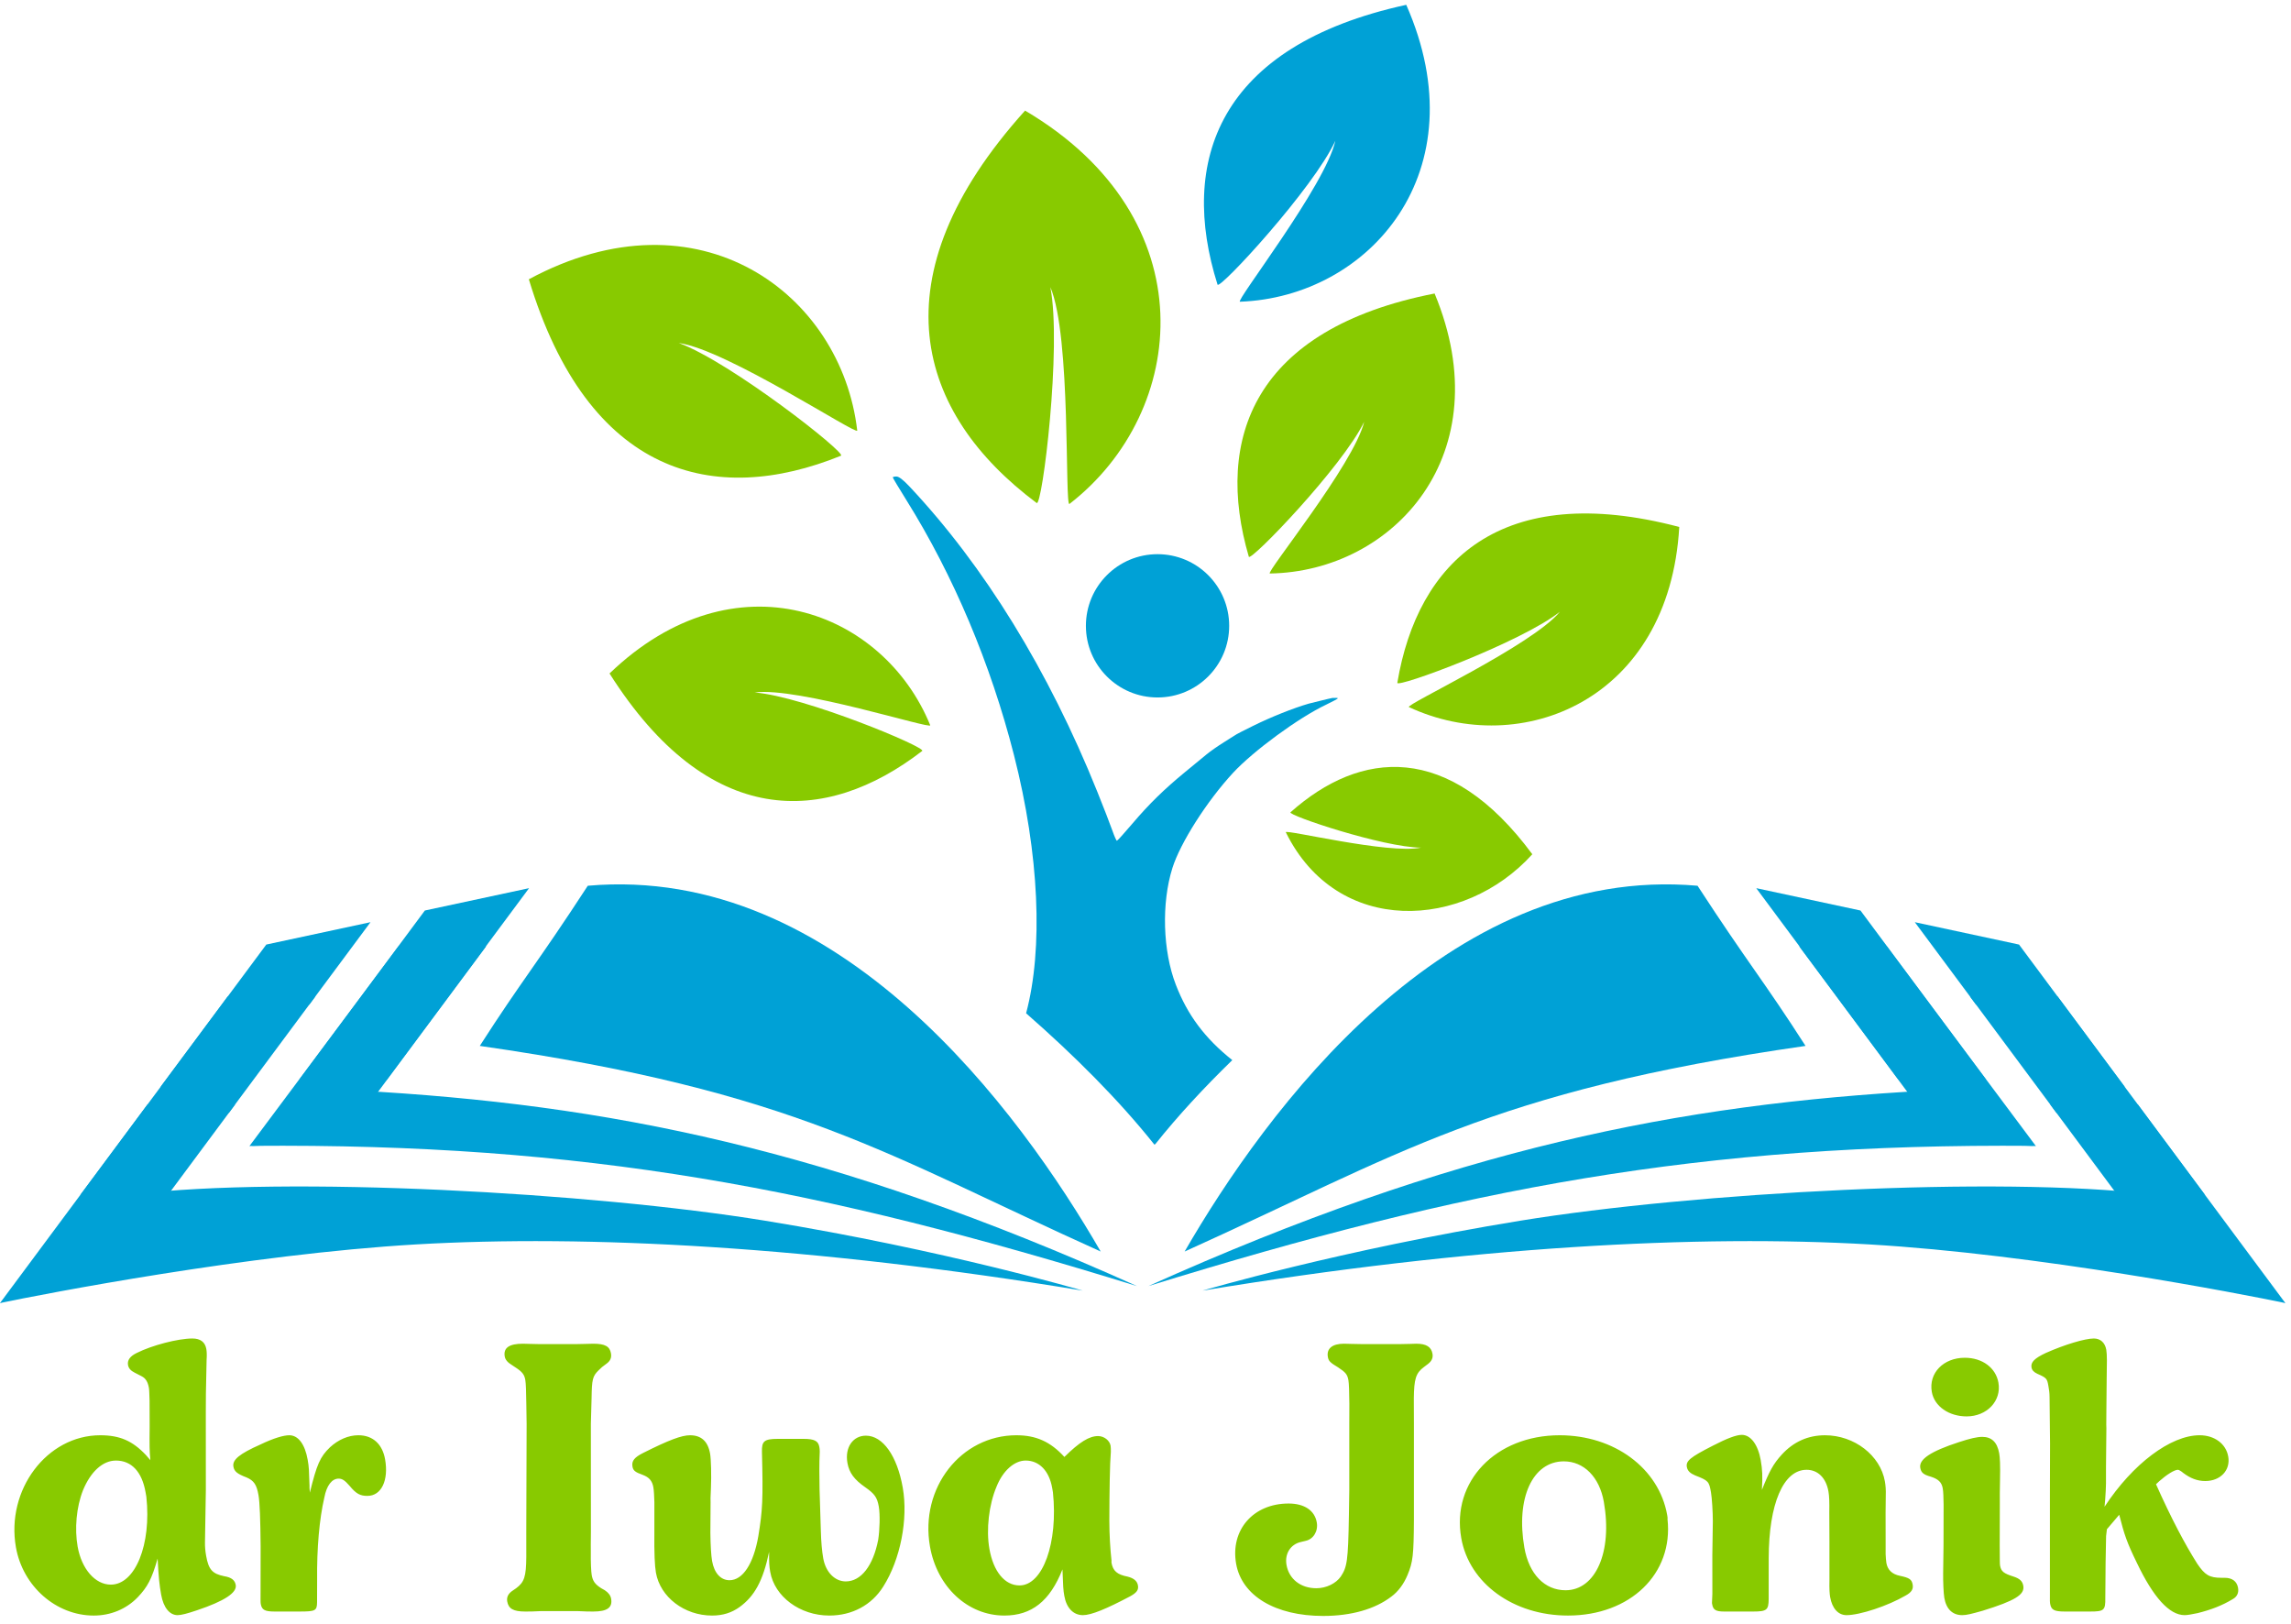 <?xml version="1.0" encoding="UTF-8" standalone="no"?><!DOCTYPE svg PUBLIC "-//W3C//DTD SVG 1.1//EN" "http://www.w3.org/Graphics/SVG/1.1/DTD/svg11.dtd"><svg width="100%" height="100%" viewBox="0 0 151 107" version="1.1" xmlns="http://www.w3.org/2000/svg" xmlns:xlink="http://www.w3.org/1999/xlink" xml:space="preserve" xmlns:serif="http://www.serif.com/" style="fill-rule:evenodd;clip-rule:evenodd;stroke-linejoin:round;stroke-miterlimit:2;"><g><g id="Layer-1" serif:id="Layer 1"><path d="M67.63,66.78c1.137,-4.245 0.872,-10.475 -0.798,-17.013c-1.539,-6.03 -3.983,-11.824 -7.082,-16.791c-0.499,-0.799 -0.907,-1.481 -0.907,-1.513c-0,-0.033 0.108,-0.059 0.24,-0.059c0.161,-0 0.437,0.21 0.846,0.643c4.94,5.251 9.178,12.132 12.395,20.132c0.408,1.013 0.851,2.156 0.984,2.537c0.133,0.381 0.27,0.693 0.306,0.693c0.035,0 0.496,-0.51 1.022,-1.13c1.095,-1.289 2.092,-2.264 3.491,-3.413c0.538,-0.437 1.168,-0.959 1.406,-1.156c0.238,-0.197 0.756,-0.559 1.152,-0.803c1.054,-0.656 0.528,-0.38 1.867,-1.05c1.239,-0.615 2.705,-1.193 3.704,-1.483c0.021,-0.007 1.484,-0.371 1.565,-0.376c0.198,-0.014 0.36,-0.004 0.36,0.023c0,0.028 -0.348,0.215 -0.772,0.418c-1.823,0.862 -4.809,3.058 -6.137,4.493c-1.722,1.861 -3.478,4.615 -3.998,6.272c-0.73,2.315 -0.638,5.466 0.226,7.697c0.768,1.99 1.904,3.519 3.72,4.966c-1.875,1.823 -3.594,3.679 -5.072,5.534l-0.061,0.036c-2.33,-2.926 -5.261,-5.861 -8.457,-8.657" style="fill:#00a1d6;fill-rule:nonzero;"/><path d="M69.229,18.924c1.383,3.222 0.936,14.54 1.26,14.288c7.837,-6.071 9.107,-18.827 -2.926,-25.923c-9.917,11.009 -7.138,19.961 0.763,25.86c0.371,0.277 1.668,-10.305 0.903,-14.225" style="fill:#88ca00;"/><path d="M89.913,27.799c-0.68,2.796 -6.551,10.003 -6.215,9.997c8.136,-0.121 15.256,-7.867 10.857,-18.453c-11.934,2.336 -14.522,9.581 -12.245,17.346c0.107,0.364 6.174,-5.94 7.603,-8.89" style="fill:#88ca00;"/><path d="M74.938,84.759c-20.158,-9.064 -34.91,-11.988 -51.376,-12.887c-1.241,0.371 -2.53,0.951 -3.732,1.605c-1.205,0.654 -2.323,1.387 -3.211,2.04c21.884,-0.18 37.463,2.791 58.319,9.242" style="fill:#00a1d6;"/><path d="M71.367,85.058c0,-0 -9.093,-2.68 -20.948,-4.609c-11.48,-1.867 -31.467,-2.959 -41.638,-1.739c-2.927,1.385 -6.515,5.117 -8.781,7.167c2.888,-0.603 16.362,-3.22 27.427,-3.865c11.206,-0.651 26.158,0.111 43.94,3.046" style="fill:#00a1d6;"/><path d="M26.266,62.37l5.774,0l-9.583,12.899l-6.017,0.263l9.826,-13.162Z" style="fill:#00a1d6;"/><path d="M34.871,58.534l-9.366,12.608l-5.773,-0l8.27,-11.135l6.869,-1.473Z" style="fill:#00a1d6;"/><path d="M9.721,72.792l5.773,0l-5.672,7.637l-3.624,2.39l-6.198,3.058l9.721,-13.085Z" style="fill:#00a1d6;"/><path d="M15.008,65.673l5.774,-0l-5.673,7.636l-3.624,2.39l-6.197,3.059l9.72,-13.085Z" style="fill:#00a1d6;"/><path d="M24.42,60.776l-4.019,5.411l-3.623,2.389l-6.198,3.059l6.972,-9.385l6.868,-1.474Z" style="fill:#00a1d6;"/><path d="M72.547,82.481c-5.316,-9.197 -17.219,-25.565 -33.806,-24.106c-3.357,5.156 -4.337,6.223 -7.118,10.555c20.887,3.001 26.786,7.177 40.924,13.551" style="fill:#00a1d6;"/><path d="M75.688,84.759c20.158,-9.064 34.911,-11.988 51.376,-12.887c1.241,0.371 2.53,0.951 3.732,1.605c1.205,0.654 2.323,1.387 3.211,2.04c-21.884,-0.18 -37.463,2.791 -58.319,9.242" style="fill:#00a1d6;"/><path d="M79.259,85.058c-0,-0 9.093,-2.68 20.948,-4.609c11.48,-1.867 31.467,-2.959 41.638,-1.739c2.927,1.385 6.515,5.117 8.781,7.167c-2.888,-0.603 -16.362,-3.22 -27.427,-3.865c-11.206,-0.651 -26.158,0.111 -43.94,3.046" style="fill:#00a1d6;"/><path d="M124.36,62.37l-5.774,0l9.583,12.899l6.017,0.263l-9.826,-13.162Z" style="fill:#00a1d6;"/><path d="M115.755,58.534l9.366,12.608l5.773,-0l-8.27,-11.135l-6.869,-1.473Z" style="fill:#00a1d6;"/><path d="M140.905,72.792l-5.773,0l5.672,7.637l3.624,2.39l6.198,3.058l-9.721,-13.085Z" style="fill:#00a1d6;"/><path d="M135.618,65.673l-5.774,-0l5.673,7.636l3.624,2.39l6.197,3.059l-9.72,-13.085Z" style="fill:#00a1d6;"/><path d="M126.206,60.776l4.019,5.411l3.623,2.389l6.198,3.059l-6.972,-9.385l-6.868,-1.474Z" style="fill:#00a1d6;"/><path d="M78.079,82.481c5.316,-9.197 17.219,-25.565 33.806,-24.106c3.357,5.156 4.337,6.223 7.118,10.555c-20.887,3.001 -26.786,7.177 -40.924,13.551" style="fill:#00a1d6;"/><path d="M93.659,55.864c-2.146,0.445 -9.024,-1.243 -8.91,-1.013c3.399,6.897 11.751,6.429 16.246,1.447c-5.504,-7.451 -11.336,-6.867 -15.938,-2.764c-0.215,0.192 6.105,2.31 8.602,2.33" style="fill:#88ca00;"/><path d="M49.738,45.637c2.852,-0.382 11.699,2.47 11.572,2.158c-3.069,-7.535 -12.872,-11.355 -21.136,-3.41c6.511,10.269 14.201,10.049 20.609,5.106c0.3,-0.232 -7.777,-3.594 -11.045,-3.854" style="fill:#88ca00;"/><path d="M102.817,40.315c-1.831,2.219 -10.258,6.145 -9.953,6.286c7.375,3.438 17.16,-0.428 17.816,-11.872c-11.757,-3.101 -17.246,2.289 -18.582,10.271c-0.063,0.374 8.146,-2.654 10.719,-4.685" style="fill:#88ca00;"/><path d="M44.737,22.604c3.172,0.442 11.807,6.142 11.763,5.769c-1.041,-8.995 -10.411,-16.017 -21.644,-9.967c3.916,12.955 12.227,15.015 20.573,11.628c0.391,-0.159 -7.266,-6.175 -10.692,-7.43" style="fill:#88ca00;"/><path d="M88.013,9.277c-0.65,2.943 -6.639,10.621 -6.286,10.608c8.517,-0.309 15.801,-8.578 10.959,-19.567c-12.446,2.712 -14.995,10.356 -12.438,18.438c0.121,0.379 6.334,-6.358 7.765,-9.479" style="fill:#00a1d6;"/><path d="M76.293,36.523c2.608,0 4.722,2.114 4.722,4.722c-0,2.607 -2.114,4.721 -4.722,4.721c-2.607,0 -4.721,-2.114 -4.721,-4.721c-0,-2.608 2.114,-4.722 4.721,-4.722" style="fill:#00a1d6;"/><path d="M10.622,105.096c0.149,0.846 0.555,1.349 1.084,1.349c0.238,0 0.643,-0.106 1.267,-0.317c1.825,-0.609 2.653,-1.165 2.565,-1.667c-0.056,-0.318 -0.273,-0.503 -0.764,-0.583c-0.769,-0.158 -1.027,-0.423 -1.189,-1.349c-0.052,-0.291 -0.081,-0.609 -0.075,-0.873l0.057,-3.44l-0.002,-5.134c-0.004,-0.476 0.003,-1.641 0.052,-3.467c0.024,-0.317 0.009,-0.555 -0.019,-0.714c-0.08,-0.45 -0.386,-0.688 -0.915,-0.688c-0.953,0 -2.673,0.45 -3.67,0.953c-0.439,0.211 -0.631,0.476 -0.575,0.794c0.037,0.211 0.171,0.37 0.433,0.502l0.465,0.239c0.261,0.132 0.409,0.37 0.479,0.767c0.028,0.159 0.026,0.45 0.043,0.847l0.006,1.693c-0.014,1.27 -0.012,1.588 0.047,2.223l-0.299,-0.344c-0.877,-0.926 -1.709,-1.297 -3.006,-1.297c-3.519,0 -6.221,3.599 -5.556,7.383c0.451,2.567 2.643,4.499 5.13,4.499c1.112,-0 2.149,-0.424 2.909,-1.218c0.624,-0.661 0.907,-1.164 1.3,-2.54c0.069,1.297 0.117,1.72 0.233,2.382Zm-3.318,-0.662c-1.032,0 -1.928,-1.032 -2.188,-2.514c-0.205,-1.164 -0.086,-2.593 0.354,-3.704c0.501,-1.218 1.296,-1.959 2.17,-1.959c1.032,0 1.718,0.741 1.955,2.091c0.019,0.106 0.037,0.212 0.051,0.291c0.342,3.149 -0.728,5.795 -2.342,5.795Zm13.097,-6.483c-0.037,-1.111 -0.033,-1.244 -0.122,-1.747c-0.181,-1.031 -0.627,-1.614 -1.21,-1.614c-0.37,0 -1.026,0.186 -1.904,0.609c-1.375,0.609 -1.861,1.005 -1.781,1.455c0.055,0.318 0.242,0.477 0.866,0.715c0.487,0.212 0.666,0.476 0.787,1.164c0.088,0.503 0.125,1.614 0.141,3.361l-0.004,2.99c-0,0.45 -0.007,0.714 0.012,0.82c0.069,0.397 0.273,0.503 0.908,0.503l1.641,0c1.058,0 1.155,-0.053 1.163,-0.609l0.004,-1.481c-0.023,-2.091 0.145,-3.996 0.476,-5.425c0.151,-0.794 0.496,-1.244 0.946,-1.244c0.238,0 0.42,0.133 0.718,0.476c0.437,0.53 0.699,0.662 1.175,0.662c0.926,0 1.407,-1.032 1.165,-2.408c-0.177,-1.005 -0.808,-1.588 -1.761,-1.588c-0.662,0 -1.325,0.291 -1.872,0.794c-0.656,0.635 -0.863,1.112 -1.327,2.99c-0.006,-0.185 -0.034,-0.344 -0.021,-0.423Zm18.59,-5.795c0.019,-1.244 0.061,-1.455 0.468,-1.852l0.227,-0.212l0.281,-0.212c0.258,-0.185 0.353,-0.397 0.302,-0.688c-0.079,-0.45 -0.376,-0.635 -1.17,-0.635c-0.291,0 -0.657,0.026 -1.107,0.026l-2.461,0c-0.45,0 -0.798,-0.026 -1.063,-0.026c-0.899,0 -1.303,0.265 -1.2,0.847c0.037,0.211 0.201,0.397 0.468,0.556l0.239,0.158c0.448,0.291 0.587,0.477 0.647,0.821c0.042,0.238 0.056,0.767 0.068,1.587l0.02,1.323l-0.023,7.092l0.001,1.667c-0.01,1.297 -0.13,1.667 -0.669,2.064l-0.307,0.212c-0.232,0.185 -0.327,0.397 -0.28,0.662c0.083,0.476 0.407,0.661 1.175,0.661c0.264,0 0.608,0 1,-0.026l2.514,-0c0.428,0.026 0.772,0.026 0.984,0.026c0.926,0 1.276,-0.265 1.174,-0.847c-0.037,-0.211 -0.176,-0.397 -0.415,-0.555l-0.235,-0.133c-0.417,-0.264 -0.56,-0.476 -0.63,-0.873c-0.037,-0.212 -0.069,-0.847 -0.058,-1.535c-0.006,-0.185 -0.001,-0.608 0.006,-1.323l-0.003,-7.092l0.047,-1.693Zm11.774,11.436c0.287,1.636 1.961,2.88 3.893,2.88c1.508,-0 2.79,-0.688 3.555,-1.906c1.14,-1.795 1.651,-4.458 1.289,-6.518c-0.371,-2.112 -1.318,-3.431 -2.429,-3.431c-0.847,-0 -1.4,0.763 -1.219,1.795c0.116,0.661 0.459,1.107 1.182,1.61c0.604,0.423 0.778,0.661 0.885,1.265c0.093,0.53 0.061,1.557 -0.039,2.192c-0.333,1.716 -1.132,2.743 -2.137,2.743c-0.715,0 -1.324,-0.604 -1.487,-1.53c-0.083,-0.472 -0.137,-1.081 -0.156,-1.795l-0.085,-2.743c-0.012,-0.82 -0.028,-1.663 0.013,-2.483c0.003,-0.133 -0.011,-0.212 -0.029,-0.318c-0.069,-0.392 -0.331,-0.525 -1.045,-0.525l-1.694,0c-0.899,0 -1.057,0.159 -1.042,0.843c0.08,3.166 0.042,3.855 -0.239,5.57c-0.315,1.822 -1.025,2.902 -1.898,2.902c-0.582,0 -1.009,-0.472 -1.149,-1.266c-0.065,-0.37 -0.101,-1.027 -0.113,-1.848l0.014,-2.033c-0.01,-0.053 -0.007,-0.339 0.023,-0.922c0.036,-0.846 0.01,-1.9 -0.055,-2.271c-0.144,-0.816 -0.584,-1.213 -1.325,-1.213c-0.555,0 -1.4,0.318 -3.077,1.16c-0.584,0.291 -0.78,0.53 -0.715,0.9c0.046,0.265 0.17,0.37 0.679,0.551c0.424,0.159 0.625,0.397 0.699,0.821c0.042,0.238 0.05,0.582 0.066,0.974l-0.001,1.954c-0.014,1.425 0.024,2.245 0.103,2.695c0.283,1.609 1.873,2.827 3.699,2.827c0.714,-0 1.291,-0.186 1.808,-0.556c0.986,-0.714 1.55,-1.72 1.953,-3.643c-0.008,0.71 0.008,0.948 0.073,1.319Zm16.227,-9.002c-3.652,0 -6.377,3.467 -5.698,7.33c0.47,2.673 2.494,4.552 4.902,4.552c1.799,-0 3.008,-0.953 3.831,-3.043c0.041,1.137 0.052,1.349 0.122,1.746c0.139,0.794 0.593,1.27 1.228,1.27c0.556,0 1.567,-0.423 3.116,-1.243c0.434,-0.239 0.561,-0.424 0.509,-0.715c-0.051,-0.291 -0.268,-0.476 -0.684,-0.582c-0.685,-0.132 -0.965,-0.371 -1.062,-0.926c-0.01,-0.053 0.012,-0.08 0.003,-0.133c-0.087,-0.793 -0.139,-1.693 -0.143,-2.619c0.005,-1.932 0.032,-3.731 0.1,-4.552c-0.002,-0.158 0.002,-0.291 -0.017,-0.397c-0.06,-0.344 -0.429,-0.635 -0.826,-0.635c-0.582,0 -1.227,0.397 -2.219,1.376c-0.918,-1.005 -1.866,-1.429 -3.162,-1.429Zm0.204,9.897c-0.979,0 -1.724,-0.926 -1.984,-2.408c-0.223,-1.27 -0.035,-2.911 0.47,-4.102c0.422,-1.058 1.179,-1.72 1.92,-1.72c0.9,0 1.55,0.688 1.746,1.8c0.014,0.079 0.032,0.185 0.051,0.291c0.348,3.334 -0.668,6.139 -2.203,6.139Zm21.71,-4.604c-0.052,3.016 -0.119,3.387 -0.537,4.022c-0.317,0.45 -0.95,0.767 -1.611,0.767c-1.032,0 -1.801,-0.608 -1.964,-1.534c-0.13,-0.741 0.266,-1.35 0.926,-1.509l0.33,-0.079c0.511,-0.106 0.841,-0.635 0.739,-1.217c-0.14,-0.794 -0.827,-1.244 -1.859,-1.244c-2.329,-0 -3.848,1.746 -3.457,3.969c0.372,2.117 2.589,3.44 5.738,3.44c1.852,0 3.414,-0.45 4.487,-1.27c0.469,-0.344 0.83,-0.847 1.072,-1.429c0.354,-0.847 0.407,-1.297 0.421,-3.625l0,-6.325l-0.006,-1.693c0.015,-1.27 0.13,-1.667 0.669,-2.064l0.28,-0.212c0.233,-0.185 0.328,-0.397 0.281,-0.661c-0.079,-0.45 -0.407,-0.662 -1.069,-0.662c-0.185,0 -0.525,0.026 -1.054,0.026l-2.54,0c-0.529,0 -0.931,-0.026 -1.169,-0.026c-0.768,0 -1.161,0.318 -1.064,0.873c0.047,0.265 0.145,0.371 0.677,0.688c0.479,0.318 0.608,0.45 0.678,0.847c0.037,0.212 0.055,0.768 0.062,1.561l-0.005,1.323l-0,4.367l-0.025,1.667Zm20.98,-0.027c-0.544,-3.096 -3.492,-5.266 -7.091,-5.266c-4.208,0 -7.139,3.043 -6.484,6.775c0.526,2.99 3.438,5.107 7.037,5.107c4.102,-0 6.952,-2.752 6.558,-6.351c0.013,-0.079 -0.006,-0.185 -0.02,-0.265Zm-6.699,4.949c-1.376,-0 -2.408,-1.059 -2.715,-2.805c-0.572,-3.255 0.535,-5.69 2.599,-5.69c1.323,0 2.351,1.033 2.639,2.673c0.577,3.281 -0.538,5.822 -2.523,5.822Zm12.863,-8.574c-0.182,-1.032 -0.664,-1.667 -1.246,-1.667c-0.37,-0 -0.99,0.238 -1.912,0.714c-1.506,0.768 -1.782,1.006 -1.712,1.403c0.047,0.264 0.233,0.423 0.548,0.556c0.88,0.344 0.916,0.396 1.042,1.111c0.065,0.37 0.122,1.297 0.123,1.905l-0.033,2.223l0.002,2.567l-0.026,0.608c0.005,0.027 0.009,0.053 0.014,0.08c0.065,0.37 0.243,0.476 0.798,0.476l1.906,0c0.899,0 1.013,-0.106 1.02,-0.82l0.002,-2.699c0.007,-3.573 0.961,-5.822 2.496,-5.822c0.741,0 1.284,0.529 1.442,1.429c0.051,0.291 0.068,0.688 0.056,1.376l0.009,1.852l0,1.059l0.001,1.508c-0.016,0.662 0.013,0.979 0.046,1.164c0.13,0.741 0.526,1.191 1.082,1.191c0.874,0 2.725,-0.608 3.9,-1.296c0.387,-0.212 0.508,-0.424 0.457,-0.715c-0.06,-0.344 -0.211,-0.45 -0.843,-0.582c-0.522,-0.106 -0.811,-0.397 -0.89,-0.847c-0.028,-0.159 -0.034,-0.344 -0.049,-0.582l0,-0.9l-0.003,-1.825l0.012,-1.138c0.014,-0.371 -0.011,-0.662 -0.057,-0.927c-0.302,-1.72 -2.017,-3.043 -3.949,-3.043c-1.111,0 -2.069,0.424 -2.846,1.271c-0.555,0.608 -0.815,1.084 -1.311,2.328c0.049,-0.926 0.032,-1.323 -0.079,-1.958Zm12.023,7.436c-0.008,0.555 0.026,1.349 0.077,1.64c0.13,0.741 0.544,1.138 1.179,1.138c0.291,0 0.595,-0.079 1.352,-0.291c2.133,-0.661 2.777,-1.058 2.675,-1.64c-0.056,-0.318 -0.243,-0.477 -0.636,-0.609c-0.673,-0.212 -0.828,-0.344 -0.898,-0.741c-0.019,-0.106 -0.014,-0.529 -0.021,-1.323l0.007,-2.673c-0.009,-0.503 0.004,-1.032 0.012,-1.587c0.025,-1.059 -0.005,-1.535 -0.052,-1.8c-0.13,-0.741 -0.508,-1.085 -1.116,-1.085c-0.344,0 -0.802,0.106 -1.528,0.344c-1.878,0.609 -2.658,1.138 -2.56,1.694c0.056,0.317 0.211,0.45 0.684,0.582c0.505,0.159 0.727,0.37 0.797,0.767c0.042,0.238 0.049,0.582 0.058,1.085l-0.006,2.673l-0.024,1.826Zm1.424,-14.184c-1.402,0 -2.39,1.006 -2.171,2.25c0.167,0.952 1.13,1.614 2.294,1.614c1.35,-0 2.306,-1.032 2.097,-2.223c-0.172,-0.979 -1.056,-1.641 -2.22,-1.641Zm9.258,9.315c0.063,-0.847 0.056,-1.191 0.052,-2.117l0.025,-2.567c-0.016,-0.238 0.003,-0.582 -0.001,-1.058c0.009,-1.006 0.015,-1.72 0.02,-2.144l0.015,-1.27c0.002,-0.291 -0.018,-0.556 -0.041,-0.688c-0.084,-0.476 -0.395,-0.741 -0.818,-0.741c-0.583,0 -1.915,0.397 -3.167,0.953c-0.734,0.344 -1.005,0.608 -0.944,0.952c0.032,0.186 0.161,0.318 0.392,0.424c0.602,0.264 0.638,0.317 0.721,0.794c0.038,0.211 0.079,0.449 0.078,0.741l0.032,3.043l-0.009,3.413l-0,6.325c-0.011,0.688 0.003,0.767 0.017,0.846c0.069,0.397 0.273,0.503 0.961,0.503l1.667,0c0.926,0 1.018,-0.079 1.006,-0.9l0.009,-1.005l0.01,-1.297l0.033,-1.773l0.053,-0.449l0.812,-0.953c0.338,1.323 0.506,1.826 1.166,3.175c1.088,2.276 2.14,3.44 3.145,3.44c0.185,0 0.467,-0.053 0.85,-0.132c0.863,-0.212 1.632,-0.503 2.325,-0.926c0.289,-0.159 0.402,-0.424 0.346,-0.741c-0.074,-0.424 -0.381,-0.662 -0.884,-0.662l-0.212,0c-0.793,0 -1.091,-0.185 -1.591,-0.926c-0.806,-1.27 -1.716,-2.99 -2.72,-5.239l0.227,-0.212c0.481,-0.423 0.981,-0.741 1.219,-0.741c0.053,0 0.2,0.079 0.355,0.212c0.458,0.344 0.914,0.529 1.443,0.529c1.005,0 1.674,-0.714 1.516,-1.614c-0.149,-0.847 -0.909,-1.403 -1.888,-1.403c-1.905,0 -4.406,1.879 -6.264,4.711l0.044,-0.503Z" style="fill:#88ca00;fill-rule:nonzero;"/></g></g></svg>